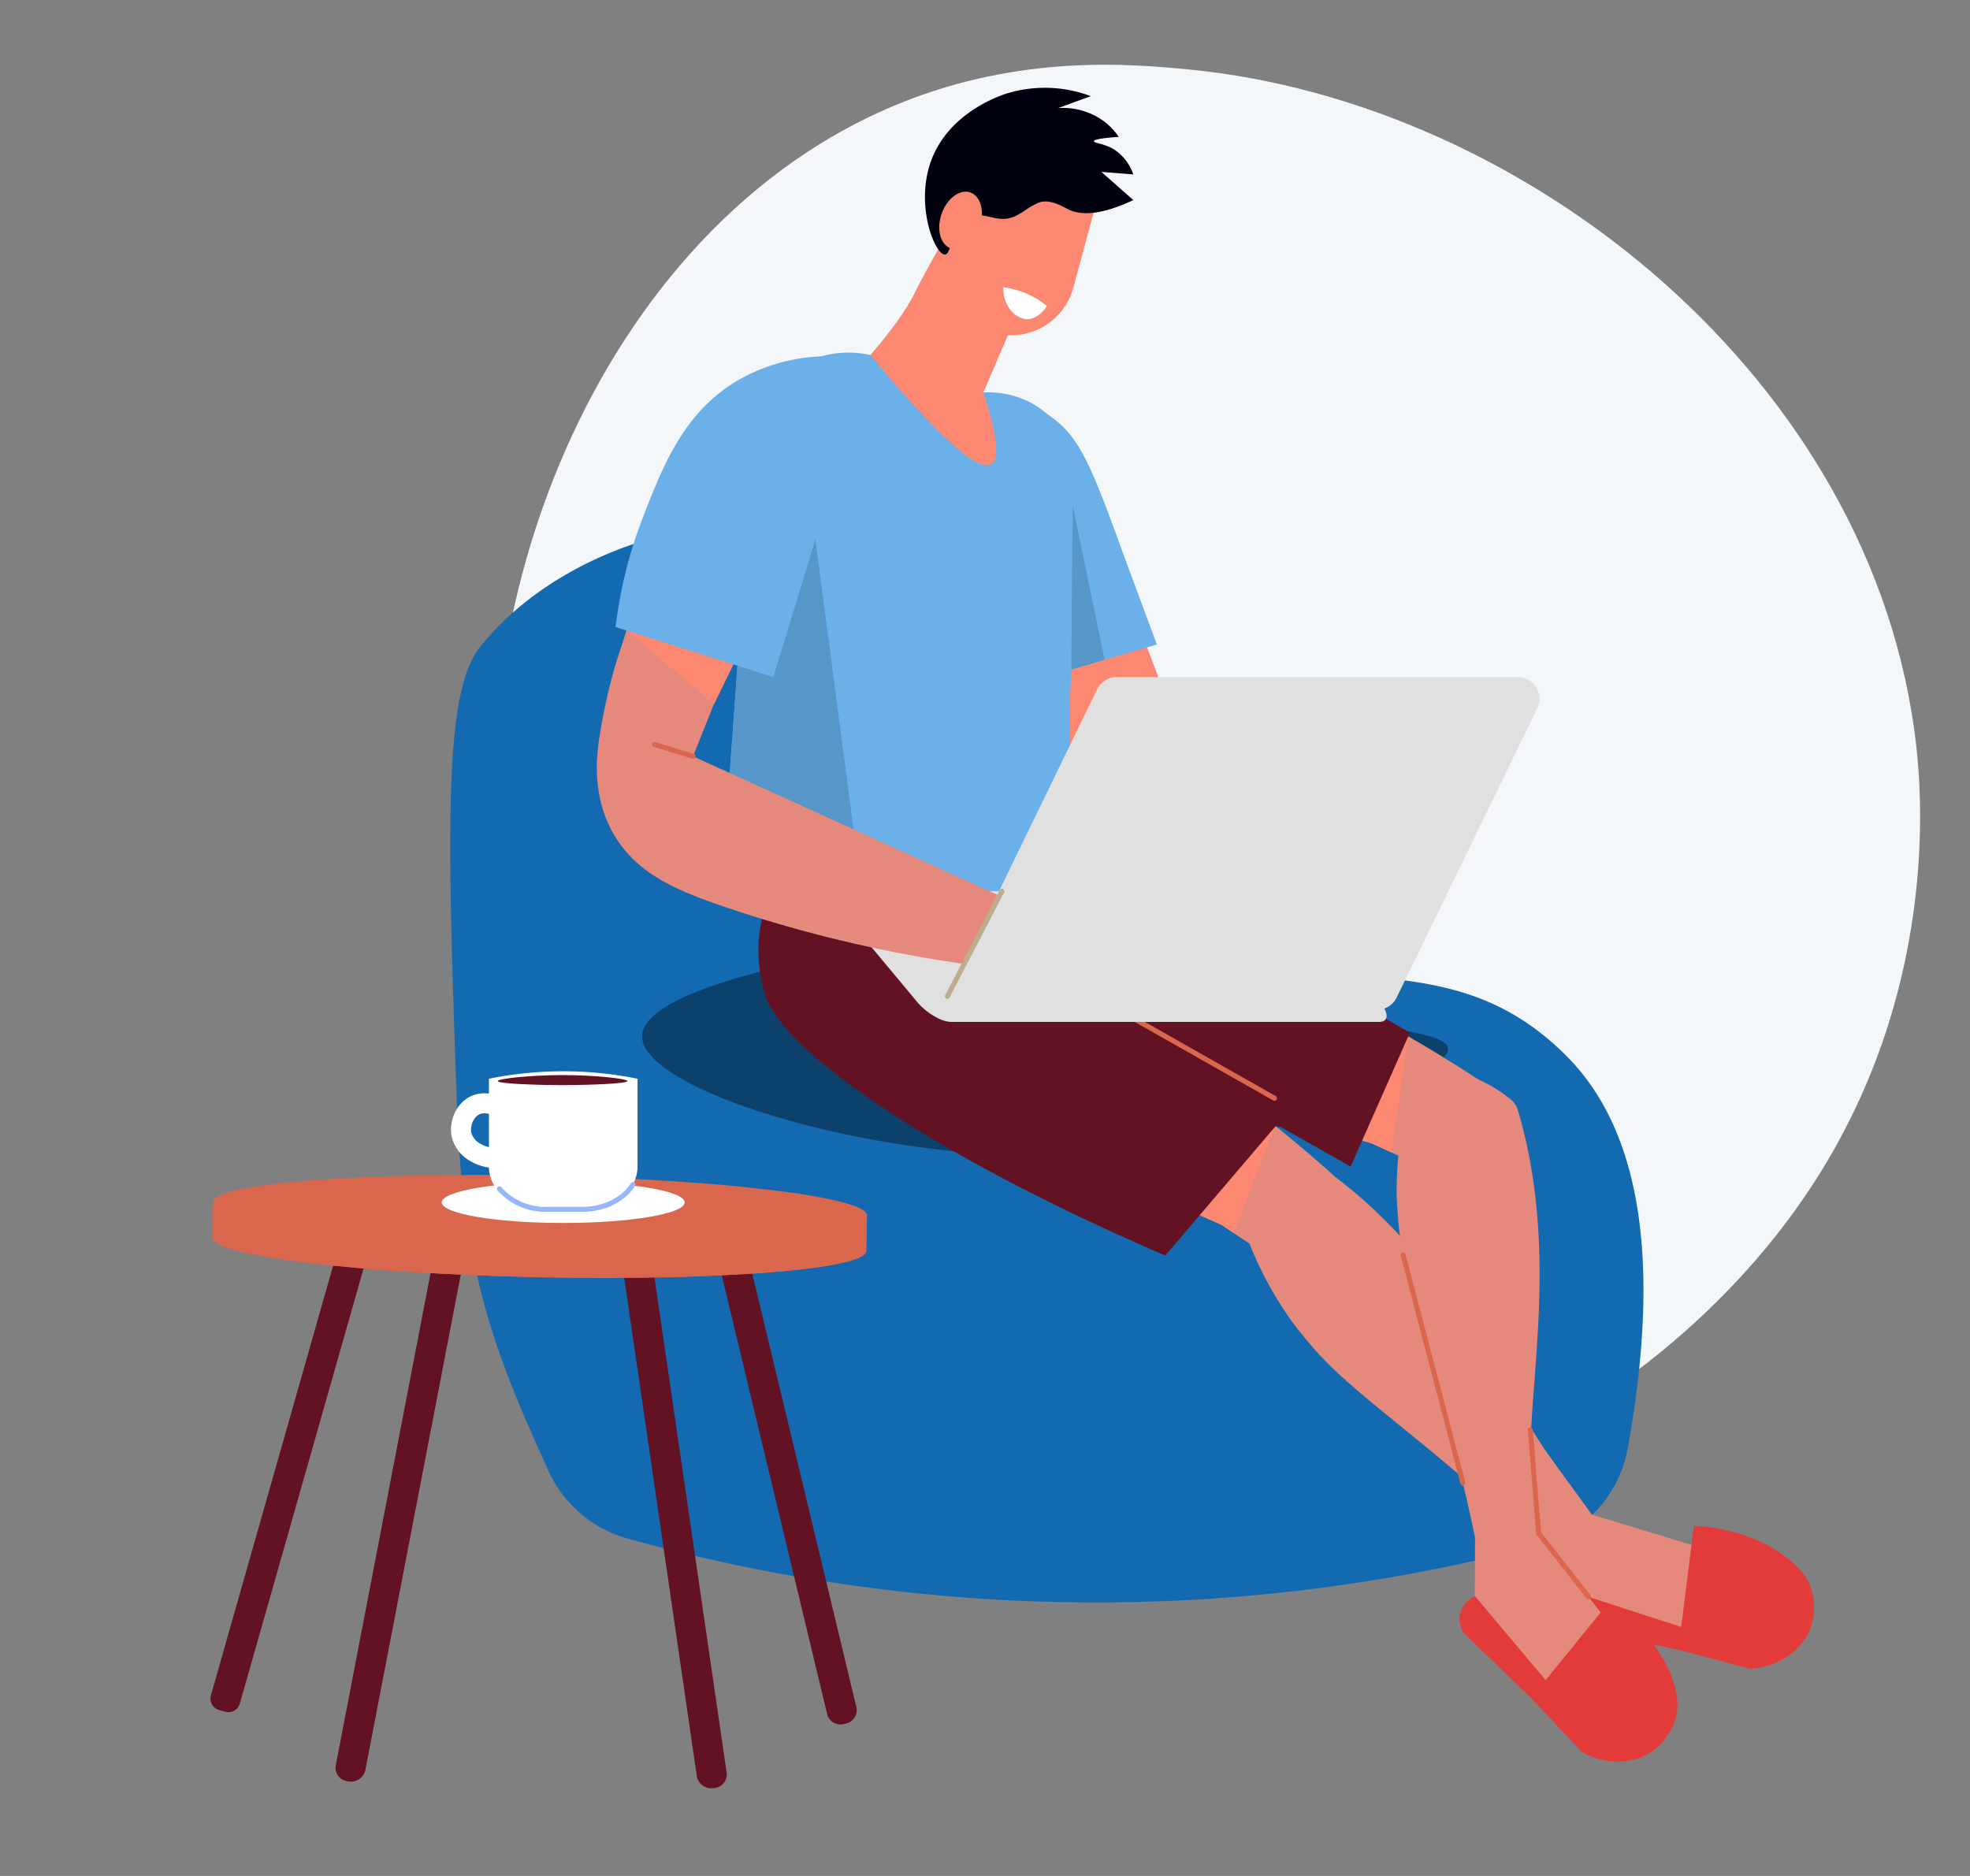 <svg xmlns="http://www.w3.org/2000/svg" xmlns:xlink="http://www.w3.org/1999/xlink" width="420" height="400" xmlns:v="https://vecta.io/nano"><rect width="100%" height="100%" fill="#808080" stroke="none"/><defs><clipPath id="A"><path transform="translate(429 3656)" fill="#fff" stroke="#707070" stroke-width="1" d="M0 0h419v368H0z"/></clipPath><path id="B" d="M62.581 257.059q-.113 1.3-.228 2.589c12.807-1.229 31.694-1.788 52.793-1.353s39.945 1.774 52.691 3.53q-.06-1.3-.121-2.6l17.116-.092q-.078 3.808-.157 7.614c-.081 3.877-31.339 6.375-69.82 5.581s-69.61-4.581-69.53-8.456q.079-3.808.157-7.614z"/></defs><g fill="#fff" stroke="#707070" opacity="0"><path stroke="none" d="M0 0h420v400H0z"/><path fill="none" d="M.5.5h419v399H.5z"/></g><g transform="translate(-429 -3656)" clip-path="url(#A)"><path d="M621.043 3677.951c25.668-10.331 48.76-8.36 61.335-7.144 72.402 7.002 146.216 66.42 155.123 143.886 1.235 10.742 4.808 53.036-22.364 94.391-36.742 55.921-117.798 92.006-187.543 64.949-69.339-26.899-86.943-100.476-89.786-113.707-15.252-71.015 18.472-156.308 83.235-182.375z" fill="#f4f7fa"/></g><path d="M97.444 236.548c1.289 36.449 9.326 54.605 19.56 77.219 3.265 7.076 9.506 12.336 17.033 14.356a373.11 373.11 0 0 0 112 13.358 372.11 372.11 0 0 0 81.92-11.973 26.19 26.19 0 0 0 19.07-20.67c8.819-48.818-1.183-71.908-13.278-83.905-28.052-27.829-56.693-5.988-92.517-33.643-34.166-26.376-23-59.524-53.993-74.151-26.722-12.613-66.126-2.649-84.909 20.826-7.859 9.817-6.975 39.539-4.886 98.583z" fill="#146ab0"/><path d="M136.897 220.829c-.413 10.691 42.294 24.746 82.225 25.628 48.145 1.063 90.466-17.066 89.6-23-.4-2.754-10.355-4.111-30.246-6.932-23.842-3.383-25.549-1.087-39.547-4.16-18.521-4.068-23.565-10.156-31.871-11.444a29.36 29.36 0 0 0-6.681-.016c-16.855.868-63.054 8.911-63.48 19.924z" fill="#0c416b"/><g fill="#fc8872"><path d="M234.637 111.721l3.168 8.505 8.881 23.433.1.207.765 2.011.923 2.45 2.872 7.554 1.609 4.3c-3.121 1.275-6.449 2.8-9.914 4.623a112.56 112.56 0 0 0-8.886 5.213c-1.007-1.365-2.472-3.443-4.079-6.093-1.357-2.238-2.153-3.9-2.86-5.112l-6.433-10.954-8.249-13.67c-3.466-5.45-7.917-12.412-7.7-21.05a35.73 35.73 0 0 1 2.376-11.256c1.51-4.564 3.72-8.865 6.553-12.749a18.82 18.82 0 0 1 9.574 1.841c6.982 3.493 11.222 11.553 11.3 20.747zm-13.866-54.234l-9.21 21.7-3.2 7.531a59.11 59.11 0 0 0-28.512-4.736c8.684-9.132 12.686-14.928 14.711-18.642.332-.61 2.438-4.987 6.326-11.66.654-1.122 1.244-2.284 1.848-3.393l18.037 9.2z"/><path d="M220.771 57.487l-9.21 21.7c-4.856-2.583-9.6-9.986-10.835-17.129-.601-3.439-.545-6.96.164-10.378.654-1.122 1.244-2.284 1.848-3.393l18.033 9.2z" style="mix-blend-mode:multiply"/><path d="M211.94 71.032a13.78 13.78 0 0 0 16.9-9.711l5.2-19.26a5.66 5.66 0 0 0-3.988-6.94l-15.685-4.229a5.66 5.66 0 0 0-6.938 3.988l-5.2 19.26c-1.981 7.346 2.366 14.907 9.711 16.892z"/><path d="M202.227 54.136l9.538 2.553 22.273-14.628a13.37 13.37 0 0 0-.969-7.691c-4.284-8.991-20.855-12.507-28.364-5.526-5.35 4.975-4.707 13.983-4.513 16.712a27.7 27.7 0 0 0 2.035 8.58z"/></g><path d="M238.514 29.186c-4.225.292-5.285.636-5.3.925-.016.419 2.175.468 4.271 1.735a10.41 10.41 0 0 1 4.137 5.339l-6.808-.534 6.808 6.008c-7.547 3.565-11.6 3.107-13.926 1.957-1.139-.563-3.978-2.34-6.31-1.382a18.64 18.64 0 0 0-2.163 1.154c-.851.611-1.743 1.163-2.669 1.653-3.969 1.869-6.488-1.184-9.81.27-4.1 1.794-3.709 7.951-5.314 7.959-2.038.009-6.19-9.932-3.161-19.277 3.519-10.856 14.967-14.62 16.468-15.091a27.8 27.8 0 0 1 17.818.6q-3.471 1.266-6.941 2.535c3.31-.216 6.598.676 9.344 2.536 1.394.979 2.599 2.204 3.556 3.613z" fill="#00010e"/><path d="M208.834 48.404c-1.148 3.3-3.888 5.339-6.12 4.56s-3.113-4.079-1.965-7.375 3.888-5.338 6.12-4.56 3.116 4.08 1.965 7.375z" fill="#fc8872"/><path d="M223.189 65.249c-.13.216-1.724 2.774-4.128 2.794-2.541.023-5.265-2.8-5.153-6.787a18.23 18.23 0 0 1 6.23 1.958 18.03 18.03 0 0 1 3.051 2.035z" fill="#fff"/><g fill="#e4897b"><path d="M166.467 217.047a100.39 100.39 0 0 0 9.909 6.492c3.824 2.198 7.775 4.169 11.832 5.9l59.885 26.312 10.336 4.527 2.008.9c.854.555 1.751 1.154 2.606 1.751l15.121 10.081 13.155-14.011a11.09 11.09 0 0 0-1.494-3.416l-6.792-6.109c-9.75-8.61-19.975-16.667-30.627-24.133a377.72 377.72 0 0 0-51.171-30.413q-17.427 11.141-34.768 22.119z"/><path d="M333.377 334.348l7.571-9.28-1.539-2.09-5.059-6.942-4.1-5.672c-8.824-12.385-19.005-36.37-39.73-54.636-1.3-1.148-3.163-2.727-5.5-4.508a22.11 22.11 0 0 0-8.374.2 20.5 20.5 0 0 0-1.748.467c-1.195.342-2.318.898-3.314 1.641-2.609 1.697-4.637 4.151-5.81 7.034-.233.462-.424.945-.568 1.442a77.87 77.87 0 0 0 9.665 18.96c.915 1.305 1.868 2.575 2.824 3.7 7.63 9.634 16.407 15.347 33.27 29.658 3.019 2.548 6.811 5.807 11.19 9.739q4.2 3.709 9.051 8.312c.737.594 1.435 1.302 2.171 1.975z"/><path d="M366.011 350.658c1.026.562 2.191.82 3.358.741.729-.086 2.294-.47 2.133-1.34-.126-.679-1.587-1.176-1.543-1.433s1.442.3 3.137.149c.72-.065 1.709-.155 1.8-.782s-.778-1.423-.933-1.563c.441.124 3.076.834 4.035-.377.34-.329.45-.831.278-1.272a1.96 1.96 0 0 0-1.08-.825c.755.165 1.544.089 2.254-.216.811-.4 1.919-1.456 1.352-2.521a3.33 3.33 0 0 0-3.309-1.315c3.134-.264 4.676-2.566 4.014-4.76-.588-1.422-1.633-2.607-2.971-3.368l-10 .047-29.12-8.867-8.275 9.464 3.923 5.645c3.79 5.553 4.64 7.089 6.448 7.927.917.426 3.02 1.108 6.164-.523a41.02 41.02 0 0 0 9.484 3.962 33.63 33.63 0 0 0 8.851 1.227z"/></g><path d="M376.903 340.468a6.3 6.3 0 0 0 .984-.074c1.941-.333 3.971-1.407 4.226-3.489.157-1.675-.511-3.322-1.79-4.416a5.43 5.43 0 0 0-2.726-1.238c-.14-.023-.284.011-.398.095s-.189.212-.208.353a.53.53 0 0 0 .448.606 4.35 4.35 0 0 1 2.185.992 4.14 4.14 0 0 1 1.426 3.477c-.238 1.934-2.722 2.458-3.215 2.544a9.44 9.44 0 0 1-5.6-1.246c-.263-.128-.581-.02-.711.242s-.026.581.235.714c1.582.867 3.342 1.36 5.144 1.44zm.291 4.021c.28.003.515-.212.538-.491s-.175-.529-.453-.571a22.07 22.07 0 0 1-2.972-.691 25.4 25.4 0 0 1-5.105-2.206.53.53 0 0 0-.728.2c-.144.256-.055.581.2.728 1.684.959 3.468 1.73 5.32 2.3a23.33 23.33 0 0 0 3.112.724.52.52 0 0 0 .088.007zm-3.232 2.474c.261-.001.483-.191.525-.448s-.107-.508-.354-.593a30.76 30.76 0 0 1-4.146-1.745l-1.39-.753a.53.53 0 0 0-.728.2c-.146.256-.056.582.2.728q.683.391 1.437.778a31.99 31.99 0 0 0 4.288 1.808.53.53 0 0 0 .168.025zm-4.003 2.196c.248-.001.463-.173.518-.415s-.064-.49-.287-.599l-5.777-2.792c-.173-.093-.382-.084-.546.024s-.255.297-.238.492.141.365.321.443l5.777 2.792a.5.5 0 0 0 .232.055z" fill="#e8564b"/><path d="M192.736 214.485c3.489 1.833 7.084 3.459 10.764 4.87 4.139 1.577 8.359 2.932 12.643 4.057l71.333 19.007 2.733.726 2.136.6 4.271 1.965 15.078 7a12.76 12.76 0 0 1 5.425-7.944 12.6 12.6 0 0 1 7.774-1.88c-.514-2.767-1.622-5.39-3.246-7.688-.385-.555-.769-1.026-1.154-1.5-2.435-1.667-4.954-3.289-7.6-5-3.972-2.564-8.158-5.126-12.643-7.731q-9.8-5.767-21.314-11.448c-17.8-8.839-36.267-16.265-55.23-22.211l-30.97 27.177z" fill="#e4897b"/><g fill="#fc8872"><path d="M168.749 187.777c-3.174 3.33-5.25 7.553-5.949 12.1-1.564 10.453 5 17.856 5.752 18.677a184.74 184.74 0 0 0 31.9 1.42c1.725.015 3.443-.221 5.1-.7 12.468-4.036 16.93-25.488 18.509-35.611q1.2-24.478 2.4-48.956a48.65 48.65 0 0 0 3.143-7.627 49.99 49.99 0 0 0 2.193-18.038 24.17 24.17 0 0 0-3.346-13.892 23.46 23.46 0 0 0-12.8-10.1l-30.378-6.872c-.71-.236-9.05-2.847-15.975 2.644a18.17 18.17 0 0 0-5.751 19.278q3.364 37.714 6.726 75.428z"/><path d="M248.095 242.078v13.669l10.336 4.527 2.008.9 2.606 1.751 8.67-22.509q-11.854.829-23.62 1.662zm33.358-4.528q3.011 2.434 6.022 4.869l2.733.726 2.136.6 4.271 1.965 3.631-24.732-7.133 5.681q-5.83 5.445-11.66 10.891z" style="mix-blend-mode:multiply"/></g><g fill="#621222"><path d="M195.576 196.427l92.374 52.324q6.317-14.282 12.637-28.564a386.13 386.13 0 0 0-63.898-29.897q-6.544-2.357-12.948-4.4z"/><path d="M169.102 185.577a22.47 22.47 0 0 0-5.9 7.939s-3.267 7.522-.191 18.306c3.519 12.34 36.5 34.862 85.428 55.884l24.793-29.08-62.172-47.45z"/></g><path d="M358.249 351.884l14.86 3.915c5.889-.315 10.922-3.659 12.814-8.543 1.067-2.931 1.067-6.145 0-9.076-.46-1.2-1.658-3.739-5.962-6.763-6.686-4.7-14.125-5.823-18.831-6.065l-2.7 21.549-22.265-7.227c-.98 1.442-1.236 3.256-.694 4.913a5.46 5.46 0 0 0 2.848 3.025z" fill="#e23b3a"/><g fill="#e4897b"><path d="M315.197 331.086l11.52-3.278-.067-2.594q-.087-4.294-.175-8.587l-.119-7c-.147-15.207 5.1-40.653-1.312-67.541a103.57 103.57 0 0 0-1.458-5.448 4.41 4.41 0 0 0-1.5-2.211 30.35 30.35 0 0 0-5.953-3.814 16.31 16.31 0 0 0-1.7-.617 10.23 10.23 0 0 0-3.657-.552 15.24 15.24 0 0 0-8.789 2.443 8.38 8.38 0 0 0-1.291.857 77.87 77.87 0 0 0-2.925 21.078c0 1.6.059 3.182.2 4.647.744 12.268 4.673 21.976 10.31 43.362a475.22 475.22 0 0 1 3.6 14.39q1.319 5.443 2.667 12c.265.91.432 1.891.649 2.865z"/><path d="M332.625 363.138a6.13 6.13 0 0 0 2.33 2.529c.646.346 2.149.926 2.516.121.286-.629-.629-1.873-.446-2.057s1.009 1.073 2.487 1.917c.628.358 1.491.851 1.922.388s.176-1.613.13-1.816c.291.355 2.045 2.444 3.524 2 .468-.075.845-.424.956-.884a1.97 1.97 0 0 0-.412-1.295 3.7 3.7 0 0 0 1.972 1.113c.891.14 2.406-.1 2.551-1.294-.025-1.286-.788-2.443-1.96-2.973 2.721 1.577 5.3.573 6.015-1.6.333-1.503.154-3.074-.509-4.464l-8.226-5.685q-9.4-11.968-18.806-23.936l-12.2 3.025-.014 6.874c-.069 6.722-.251 8.469.751 10.193.509.873 1.842 2.636 5.355 3.1 1.465 3.112 3.316 6.027 5.509 8.676a33.64 33.64 0 0 0 6.555 6.068z"/></g><path d="M350.988 362.203a3.51 3.51 0 0 0 2.708-1.126c1.089-1.284 1.486-3.017 1.063-4.647a5.46 5.46 0 0 0-1.529-2.578c-.14-.13-.338-.176-.52-.12a.54.54 0 0 0-.365.391.53.53 0 0 0 .156.511 4.37 4.37 0 0 1 1.223 2.064c.329 1.283.024 2.646-.819 3.667-1.3 1.44-3.64.456-4.1.245-1.696-.973-3.049-2.448-3.873-4.222-.141-.259-.465-.356-.724-.215s-.356.465-.215.724c.907 1.938 2.388 3.552 4.241 4.622a6.53 6.53 0 0 0 2.754.685zm-5.355 2.372c.219 0 .415-.132.497-.335s.031-.435-.128-.586c-.732-.706-1.414-1.462-2.042-2.262a25.41 25.41 0 0 1-2.922-4.733.55.55 0 0 0-.713-.25c-.265.129-.376.447-.25.713a26.54 26.54 0 0 0 3.047 4.929 22.9 22.9 0 0 0 2.143 2.376.54.54 0 0 0 .368.148zm-4.069.179a.52.52 0 0 0 .316-.1c.114-.084.191-.21.212-.35a.54.54 0 0 0-.098-.398c-.893-1.208-1.695-2.48-2.4-3.806l-.711-1.414c-.127-.266-.446-.379-.712-.252s-.379.446-.252.712l.732 1.458c.73 1.372 1.56 2.688 2.484 3.938a.54.54 0 0 0 .429.212zm-4.54-.491a.54.54 0 0 0 .262-.069.53.53 0 0 0 .2-.726l-3.139-5.6c-.144-.257-.469-.348-.726-.204s-.348.469-.204.726l3.139 5.6a.53.53 0 0 0 .468.273z" fill="#e8564b"/><path d="M326.729 362.377q5.265 5.6 10.529 11.2c5.162 2.853 11.2 2.682 15.395-.457 2.458-1.921 4.161-4.648 4.808-7.7.146-.754.678-3.888-1.473-8.894-3.35-7.792-9.836-12.3-13.379-14.359L329.52 358.25l-15.055-17.926a5.63 5.63 0 0 0-3.192 3.8c-.278 1.412.014 2.877.812 4.075z" fill="#e23b3a"/><g fill="#db664e"><path d="M311.886 316.754c.421-.091.591-.383.518-.669l-12.738-48.593c-.041-.192-.185-.347-.374-.402s-.393-.001-.531.139-.187.345-.129.533l12.738 48.593c.062.234.274.398.516.398zm16.147 10.717a.54.54 0 0 0 .532-.577l-1.768-22.044c-.031-.288-.286-.5-.575-.475s-.506.275-.489.564l1.764 22.043c.024.278.257.491.536.489z"/><path d="M338.688 341.033c.204.001.391-.116.481-.3a.53.53 0 0 0-.061-.563l-10.656-13.559c-.182-.232-.517-.272-.749-.09s-.272.517-.09.749l10.656 13.563a.53.53 0 0 0 .419.2zm-66.975-106.319c.243.001.457-.163.519-.398s-.043-.483-.256-.602l-54.256-30.773c-.257-.145-.583-.055-.728.202s-.055.583.202.728l54.256 30.777a.55.55 0 0 0 .263.066z"/></g><path d="M153.951 187.447c9.628 5.342 20.057 9.092 30.883 11.105 11.4 2.008 24.518 1.838 37.033-4.057 3.966-1.889 7.694-4.24 11.106-7.006-3.716-12.694-5.346-25.908-4.827-39.125.274-6.972 1.175-13.906 2.691-20.717 4.228-19.221-.385-36.007-10.978-41.731a19.53 19.53 0 0 0-10.209-2.221c2.947 9.1 3.5 14.181 1.666 15.291q-4.292 2.564-25.757-23.279c-5.842-1.331-11.974-.12-16.872 3.332a20.62 20.62 0 0 0-7.817 12.473q-1.026 14.222-2.05 28.448-2.433 33.764-4.869 67.487z" fill="#6bb0e8"/><path d="M202.782 217.899h91.25c2.038 0 2.128-1.874.2-4.185l-16.257-19.5c-1.927-2.312-5.142-4.186-7.178-4.186h-91.25c-2.038 0-2.128 1.874-.2 4.186l16.257 19.5c1.926 2.311 5.139 4.185 7.178 4.185z" fill="#e0e0e0"/><path d="M215.63 85.061l3.246 26.483.47 33.873 9.056-2.649 7.091-2.092 11.147-3.246-5.937-16.018c-7.645-20.8-9.953-28.234-17.385-33.06a24.91 24.91 0 0 0-7.688-3.291z" fill="#6bb0e8"/><path d="M153.951 187.447c9.628 5.342 20.057 9.092 30.883 11.105q-5.958-45.233-11.917-90.51-7.047 5.958-14.1 11.918-2.43 33.764-4.866 67.487z" fill="#5696c9"/><g fill="#e4897b"><path d="M127.554 158.87a21.9 21.9 0 0 0 7.688 3.845c3.983 1.03 8.178.896 12.088-.385l4.741-11.874a.8.8 0 0 1 .171-.385l3.374-6.919c.428-.812.769-1.58 1.154-2.35.3-.641.684-1.323.982-1.965l.086-.214 11.02-22.467c1.41-2.69 2.734-5.424 4.057-8.115l2.264-30.669c-4.773.574-9.429 1.885-13.8 3.887-3.581 1.44-6.9 3.46-9.824 5.98-6.492 5.723-8.543 13.711-10.123 19.99l-4.357 15.333-3.5 11.747c-.032.16-.075.317-.129.47-.9 2.947-1.41 4.4-1.794 5.553-1.857 6.06-3.228 12.259-4.098 18.538z"/><path d="M215.866 192.242q-2.8 6.955-5.594 13.911c-19.703-2.442-39.092-6.968-57.841-13.5-8.638-3.07-17.136-6.663-21.862-15.251-3.821-6.942-3.567-14.219-3-18.543a55.72 55.72 0 0 1 9.529.149 23.89 23.89 0 0 1 9.94 1.929z"/></g><path d="M208.054 215.291h85.568a4.61 4.61 0 0 0 4.143-2.592l30-61.71c.694-1.428.604-3.112-.238-4.458s-2.318-2.163-3.905-2.162h-85.564c-1.764 0-3.373 1.006-4.144 2.592l-30 61.709c-.694 1.427-.604 3.111.237 4.457s2.316 2.163 3.903 2.164z" fill="#e0e0e0"/><path d="M201.985 212.98c.199 0 .381-.111.473-.288l11.627-22.421c.136-.262.034-.584-.228-.72s-.584-.034-.72.228l-11.627 22.42c-.135.262-.033.584.228.72a.52.52 0 0 0 .247.061z" fill="#bcad8e"/><path d="M228.402 142.768l7.091-2.092-6.792-32.89q-.193 17.491-.299 34.982z" fill="#5696c9"/><path d="M133.444 134.311l18.795 15.761 3.374-6.919 1.154-2.35.982-1.965.086-.214a17.18 17.18 0 0 0 .085-2.007l-24.347-2.306z" fill="#fc8872" style="mix-blend-mode:multiply"/><path d="M131.238 133.691l33.637 10.678 12.81-41.912c.965-2.395 1.595-4.911 1.874-7.478.596-6.658-1.002-13.329-4.55-18.994a38.5 38.5 0 0 0-18.143 5.378c-11.176 6.81-15.559 18.062-19.755 28.832-2.933 7.555-4.906 15.449-5.873 23.496z" fill="#6bb0e8"/><path d="M147.754 161.798c.265.001.491-.193.53-.455s-.119-.513-.373-.59l-8.24-2.538c-.282-.08-.577.077-.668.355-.085.282.074.58.355.667l8.24 2.538c.051.015.103.023.156.023z" fill="#db664e"/><path d="M262.997 183.921c-1.912 3.989-1.628 8.1.631 9.184s5.642-1.273 7.554-5.261 1.628-8.1-.633-9.184-5.64 1.273-7.552 5.261z" fill="#e0e0e0" style="mix-blend-mode:multiply"/><path d="M152.115 381.272a2.95 2.95 0 0 0 2.821-3.194l-16.831-115.485c-.338-1.626-1.892-2.702-3.533-2.444a2.95 2.95 0 0 0-2.821 3.195l16.829 115.485c.337 1.628 1.893 2.703 3.535 2.443zm27.72-13.651l.6-.145a2.9 2.9 0 0 0 2.138-3.491L157.347 258.95a2.9 2.9 0 0 0-3.49-2.138l-.6.145a2.9 2.9 0 0 0-2.138 3.49l25.228 105.037a2.9 2.9 0 0 0 3.488 2.137zM74.234 379.826a2.92 2.92 0 0 1-2.672-3.3l22.1-114.763c.411-1.612 2.007-2.625 3.641-2.31a2.92 2.92 0 0 1 2.672 3.3l-22.1 114.762c-.41 1.613-2.007 2.626-3.641 2.311zm3.617-124.67l1.269.361c1.351.385 2.134 1.791 1.75 3.143L51.131 363.237c-.384 1.351-1.791 2.135-3.143 1.751l-1.27-.361a2.54 2.54 0 0 1-1.526-1.209c-.328-.59-.409-1.285-.224-1.934l29.738-104.577c.384-1.352 1.792-2.136 3.144-1.752z" fill="#621222"/><g fill="#db664e"><use xlink:href="#B"/><use xlink:href="#B" style="mix-blend-mode:multiply"/><path d="M45.483 256.261c-.08 3.875 31.05 7.662 69.53 8.455s69.739-1.7 69.82-5.58-31.05-7.662-69.53-8.456-69.739 1.704-69.82 5.581z"/></g><g fill="#fff"><path d="M145.977 256.383c0 2.42-11.594 4.383-25.9 4.383s-25.9-1.963-25.9-4.383 11.6-4.384 25.9-4.384 25.9 1.964 25.9 4.384z"/><path d="M123.795 258.297h-7.436c-6.695 0-12.121-4.276-12.121-9.551v-18.735a79.8 79.8 0 0 1 31.679 0v18.733c.001 5.278-5.422 9.553-12.122 9.553z"/></g><path d="M133.747 230.511c-.019.57-8.385.86-13.809.86-5.462 0-13.789-.291-13.809-.86-.017-.521 6.965-1.268 13.669-1.278 6.869-.01 13.966.752 13.949 1.278z" fill="#621222"/><path d="M105.891 249.064a10.89 10.89 0 0 1-6.182-1.844 7.9 7.9 0 0 1-3.435-5.009c-.616-3.35 1.159-7.684 5.1-8.843a7.79 7.79 0 0 1 8.323 3.045l-3.428 2.544c-.812-1.201-2.269-1.791-3.688-1.493-1.668.492-2.353 2.644-2.11 3.974.239.941.833 1.753 1.657 2.265a7 7 0 0 0 5.2.959l.779 4.2c-.731.135-1.473.203-2.216.202z" fill="#fff"/><path d="M124.099 258.4h-7.435c-4.051.117-7.945-1.571-10.628-4.609-.167-.23-.125-.55.096-.729s.543-.153.733.058a12.58 12.58 0 0 0 9.8 4.213h7.434c4.435 0 8.416-1.925 10.389-5.025a.54.54 0 0 1 .738-.163c.248.159.321.489.163.738-2.165 3.403-6.49 5.517-11.29 5.517z" fill="#97b7fd"/></svg>